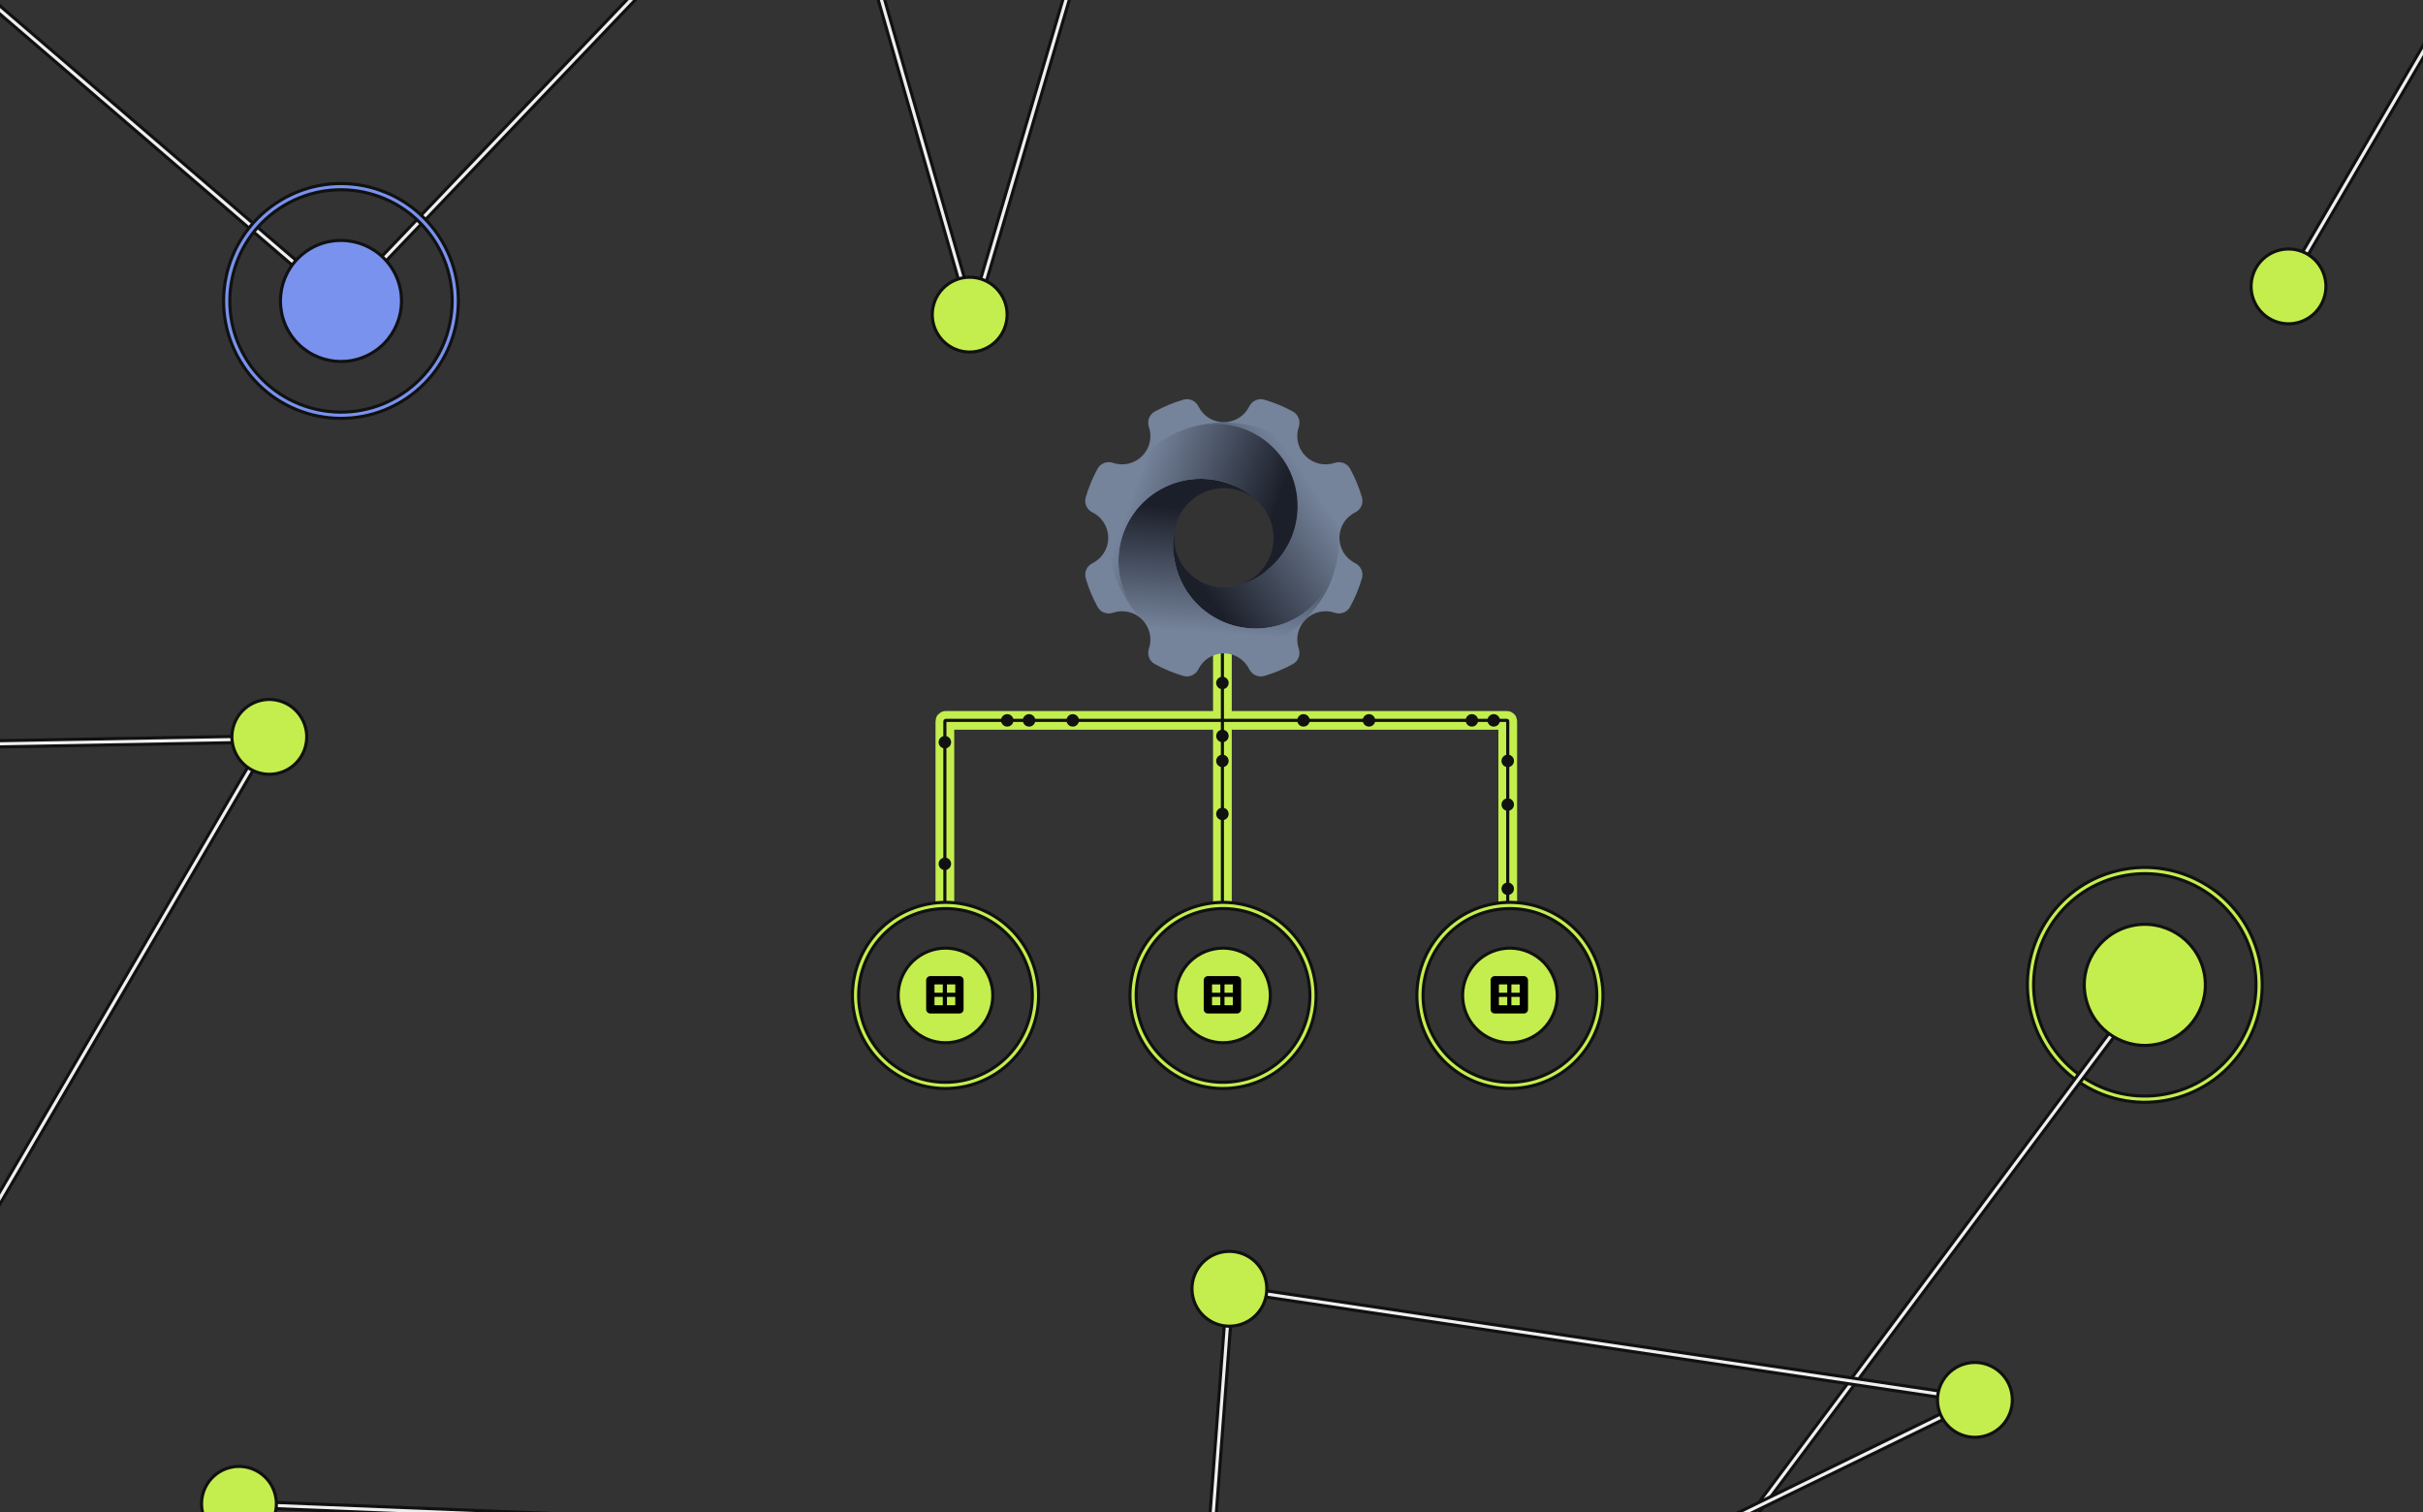 <svg width="777" height="485" viewBox="0 0 777 485" fill="none" xmlns="http://www.w3.org/2000/svg">
<rect x="0" y="0" width="777" height="485" fill="#333333" stroke="none"/>
<g clip-path="url(#clip0_3287_16726)">
<path d="M392 202L392 231M392 231L483.25 231C483.388 231 483.5 231.112 483.5 231.25L483.5 290M392 231L303.25 231C303.112 231 303 231.112 303 231.25L303 290M392 231L392 290" stroke="#C4EE4E" stroke-width="6"/>
<path d="M392 202L392 231M392 231L483.25 231C483.388 231 483.5 231.112 483.5 231.25L483.5 290M392 231L303.25 231C303.112 231 303 231.112 303 231.25L303 290M392 231L392 290" stroke="#111111"/>
<path d="M434.602 180.613C431.591 179.135 429.519 176.037 429.519 172.455C429.519 168.874 431.591 165.776 434.602 164.297C436.398 163.415 437.307 161.385 436.746 159.468C435.805 156.257 434.525 153.191 432.947 150.31C431.988 148.56 429.908 147.778 428.023 148.424C424.848 149.505 421.194 148.782 418.662 146.249C416.129 143.717 415.406 140.063 416.486 136.888C417.128 135.002 416.346 132.922 414.601 131.963C411.72 130.385 408.654 129.105 405.443 128.165C403.526 127.604 401.495 128.517 400.613 130.308C399.135 133.32 396.037 135.391 392.455 135.391C388.874 135.391 385.776 133.32 384.297 130.308C383.415 128.513 381.385 127.604 379.468 128.165C376.257 129.105 373.191 130.385 370.31 131.963C368.56 132.922 367.778 135.002 368.424 136.888C369.505 140.063 368.782 143.717 366.249 146.249C363.717 148.782 360.063 149.505 356.888 148.424C355.002 147.782 352.922 148.564 351.963 150.31C350.385 153.191 349.105 156.257 348.165 159.468C347.604 161.385 348.517 163.415 350.308 164.297C353.32 165.776 355.391 168.874 355.391 172.455C355.391 176.037 353.32 179.135 350.308 180.613C348.513 181.495 347.604 183.526 348.165 185.443C349.105 188.654 350.385 191.72 351.963 194.601C352.922 196.351 355.002 197.133 356.888 196.486C360.063 195.406 363.717 196.129 366.249 198.662C368.782 201.194 369.505 204.848 368.424 208.023C367.782 209.908 368.564 211.988 370.31 212.947C373.191 214.525 376.257 215.805 379.468 216.746C381.385 217.307 383.415 216.393 384.297 214.602C385.776 211.591 388.874 209.519 392.455 209.519C396.037 209.519 399.135 211.591 400.613 214.602C401.495 216.398 403.526 217.307 405.443 216.746C408.654 215.805 411.72 214.525 414.601 212.947C416.351 211.988 417.133 209.908 416.486 208.023C415.406 204.848 416.129 201.194 418.662 198.662C421.194 196.129 424.848 195.406 428.023 196.486C429.908 197.128 431.988 196.346 432.947 194.601C434.525 191.72 435.805 188.654 436.746 185.443C437.307 183.526 436.393 181.495 434.602 180.613ZM392.46 189.576C383.004 189.576 375.339 181.911 375.339 172.455C375.339 162.999 383.004 155.334 392.46 155.334C401.916 155.334 409.581 162.999 409.581 172.455C409.581 181.911 401.916 189.576 392.46 189.576Z" fill="#75839B"/>
<path d="M408.234 143.472C410.522 145.724 412.313 148.293 413.606 151.038C417.572 159.458 416.844 169.543 411.408 177.366C410.558 178.592 409.599 179.763 408.518 180.862C405.452 183.973 401.803 186.157 397.923 187.428C397.141 187.713 396.34 187.93 395.531 188.088C390.552 189.052 385.202 187.632 381.317 183.806C377.419 179.967 375.918 174.612 376.827 169.602C375.968 173.626 376.026 177.909 377.198 182.146C377.609 183.634 378.143 185.049 378.78 186.397C382.837 195.016 391.207 200.687 400.482 201.465C403.508 201.718 406.624 201.452 409.721 200.597C418.924 198.055 425.64 190.951 428.1 182.399C428.217 181.979 428.33 181.558 428.43 181.138C431.36 168.946 428.018 155.56 418.431 146.118C408.839 136.671 395.395 133.532 383.239 136.657C391.886 134.496 401.419 136.752 408.234 143.468V143.472Z" fill="url(#paint0_linear_3287_16726)"/>
<path d="M363.371 164.885C361.639 167.377 360.31 170.213 359.505 173.319C357.149 182.377 359.794 191.558 365.718 197.952C365.972 198.219 366.22 198.486 366.487 198.748C366.528 198.789 366.573 198.829 366.614 198.87C366.899 199.15 367.193 199.417 367.487 199.688C382.084 213.115 404.808 212.649 418.832 198.409C423.39 193.778 426.479 188.247 428.102 182.4C425.642 190.952 418.927 198.056 409.724 200.597C406.626 201.452 403.51 201.719 400.485 201.466C391.21 200.688 382.839 195.017 378.783 186.398C378.15 185.05 377.612 183.63 377.2 182.147C376.029 177.905 375.97 173.622 376.829 169.602C376.974 168.793 377.187 167.997 377.458 167.214C378.209 165.057 379.439 163.027 381.148 161.29C387.081 155.267 396.632 154.968 402.927 160.445C399.852 157.627 396.062 155.497 391.744 154.376C390.251 153.987 388.759 153.743 387.271 153.621C377.779 152.825 368.68 157.238 363.371 164.881V164.885Z" fill="url(#paint1_linear_3287_16726)"/>
<path d="M381.917 137.028C376.129 138.746 370.68 141.907 366.144 146.515C352.093 160.779 351.998 183.557 365.714 197.951C359.795 191.557 357.149 182.381 359.501 173.319C360.31 170.212 361.635 167.376 363.367 164.885C368.676 157.242 377.775 152.828 387.267 153.624C388.755 153.751 390.247 153.995 391.739 154.38C396.058 155.501 399.843 157.631 402.923 160.448C403.172 160.665 403.416 160.887 403.656 161.122C403.922 161.384 404.171 161.656 404.415 161.927C409.91 168.141 409.738 177.633 403.827 183.634C402.109 185.379 400.083 186.646 397.921 187.428C401.806 186.157 405.455 183.973 408.517 180.862C409.598 179.763 410.556 178.591 411.407 177.366C416.842 169.543 417.566 159.458 413.604 151.038C412.311 148.293 410.52 145.724 408.232 143.472C401.417 136.761 391.884 134.5 383.238 136.662C382.795 136.775 382.356 136.897 381.917 137.028Z" fill="url(#paint2_linear_3287_16726)"/>
<circle cx="303.202" cy="319.203" r="28.844" transform="rotate(-151.045 303.202 319.203)" stroke="#111111" stroke-width="3"/>
<circle cx="303.202" cy="319.203" r="28.844" transform="rotate(-151.045 303.202 319.203)" stroke="#C4EE4E"/>
<circle cx="303.201" cy="319.203" r="15.176" transform="rotate(-151.045 303.201 319.203)" fill="#C4EE4E" stroke="#111111"/>
<path d="M307.667 313H298.333C297.6 313 297 313.6 297 314.333V323.667C297 324.4 297.6 325 298.333 325H307.667C308.4 325 309 324.4 309 323.667V314.333C309 313.6 308.4 313 307.667 313ZM302.333 322.333H299.667V319.667H302.333V322.333ZM302.333 318.333H299.667V315.667H302.333V318.333ZM306.333 322.333H303.667V319.667H306.333V322.333ZM306.333 318.333H303.667V315.667H306.333V318.333Z" fill="black"/>
<circle cx="392.202" cy="319.203" r="28.844" transform="rotate(-151.045 392.202 319.203)" stroke="#111111" stroke-width="3"/>
<circle cx="392.202" cy="319.203" r="28.844" transform="rotate(-151.045 392.202 319.203)" stroke="#C4EE4E"/>
<circle cx="392.201" cy="319.203" r="15.176" transform="rotate(-151.045 392.201 319.203)" fill="#C4EE4E" stroke="#111111"/>
<path d="M396.667 313H387.333C386.6 313 386 313.6 386 314.333V323.667C386 324.4 386.6 325 387.333 325H396.667C397.4 325 398 324.4 398 323.667V314.333C398 313.6 397.4 313 396.667 313ZM391.333 322.333H388.667V319.667H391.333V322.333ZM391.333 318.333H388.667V315.667H391.333V318.333ZM395.333 322.333H392.667V319.667H395.333V322.333ZM395.333 318.333H392.667V315.667H395.333V318.333Z" fill="black"/>
<circle cx="484.202" cy="319.203" r="28.844" transform="rotate(-151.045 484.202 319.203)" stroke="#111111" stroke-width="3"/>
<circle cx="484.202" cy="319.203" r="28.844" transform="rotate(-151.045 484.202 319.203)" stroke="#C4EE4E"/>
<circle cx="484.201" cy="319.203" r="15.176" transform="rotate(-151.045 484.201 319.203)" fill="#C4EE4E" stroke="#111111"/>
<circle cx="687.793" cy="315.814" r="36.646" transform="rotate(-13.344 687.793 315.814)" stroke="#111111" stroke-width="3"/>
<circle cx="687.793" cy="315.814" r="36.646" transform="rotate(-13.344 687.793 315.814)" stroke="#C4EE4E"/>
<path d="M687.853 317.531L369.417 744.151" stroke="#111111" stroke-width="3"/>
<path d="M687.853 317.531L369.417 744.151" stroke="#EFEFEF"/>
<path d="M369.424 744.152L394.507 413.215L633.044 448.72" stroke="#111111" stroke-width="3"/>
<path d="M633.15 449.208L181.208 669.531L77.453 482.335L697.508 507.333" stroke="#111111" stroke-width="3"/>
<path d="M369.424 744.152L394.507 413.215L633.044 448.72" stroke="#EFEFEF"/>
<path d="M633.15 449.208L181.208 669.531L77.453 482.335L697.508 507.333" stroke="#EFEFEF"/>
<circle cx="687.795" cy="315.813" r="19.416" transform="rotate(-13.344 687.795 315.813)" fill="#C4EE4E" stroke="#111111"/>
<circle cx="394.235" cy="413.268" r="12" transform="rotate(-13.344 394.235 413.268)" fill="#C4EE4E" stroke="#111111"/>
<circle cx="633.313" cy="448.893" r="12" transform="rotate(-13.344 633.313 448.893)" fill="#C4EE4E" stroke="#111111"/>
<circle cx="76.633" cy="482.231" r="12" transform="rotate(-13.344 76.633 482.231)" fill="#C4EE4E" stroke="#111111"/>
<path d="M905.222 172.372L677.738 -308.934" stroke="#111111" stroke-width="3"/>
<path d="M905.222 172.372L677.738 -308.934" stroke="#EFEFEF"/>
<path d="M677.735 -308.935L958.269 -131.595L815.054 62.441" stroke="#111111" stroke-width="3"/>
<path d="M814.57 62.306L831.899 -440.181L1045.89 -444.04L733.052 91.893" stroke="#111111" stroke-width="3"/>
<path d="M677.735 -308.935L958.269 -131.595L815.054 62.441" stroke="#EFEFEF"/>
<path d="M814.57 62.306L831.899 -440.181L1045.89 -444.04L733.052 91.893" stroke="#EFEFEF"/>
<circle cx="733.874" cy="91.837" r="12" transform="rotate(104.621 733.874 91.837)" fill="#C4EE4E" stroke="#111111"/>
<path d="M-54.778 853.372L-282.262 372.066" stroke="#111111" stroke-width="3"/>
<path d="M-54.778 853.372L-282.262 372.066" stroke="#EFEFEF"/>
<path d="M-282.265 372.065L-1.731 549.405L-144.946 743.441" stroke="#111111" stroke-width="3"/>
<path d="M-145.43 743.306L-128.101 240.819L85.891 236.96L-226.948 772.893" stroke="#111111" stroke-width="3"/>
<path d="M-282.265 372.065L-1.731 549.405L-144.946 743.441" stroke="#EFEFEF"/>
<path d="M-145.43 743.306L-128.101 240.819L85.891 236.96L-226.948 772.893" stroke="#EFEFEF"/>
<circle cx="86.367" cy="236.289" r="12" transform="rotate(104.621 86.367 236.289)" fill="#C4EE4E" stroke="#111111"/>
<path d="M462.21 -408.874L311.876 101.817" stroke="#111111" stroke-width="3"/>
<path d="M462.21 -408.874L311.876 101.817" stroke="#EFEFEF"/>
<path d="M311.877 101.818L220.394 -217.211L456.402 -266.813" stroke="#111111" stroke-width="3"/>
<path d="M456.669 -266.392L109.458 97.254L-52.883 -42.219L537.215 -234.254" stroke="#111111" stroke-width="3"/>
<path d="M311.877 101.818L220.394 -217.211L456.402 -266.813" stroke="#EFEFEF"/>
<path d="M456.669 -266.392L109.458 97.254L-52.883 -42.219L537.215 -234.254" stroke="#EFEFEF"/>
<circle cx="109.344" cy="96.504" r="19.416" transform="rotate(-33.678 109.344 96.504)" fill="#7992EE" stroke="#111111"/>
<circle cx="310.959" cy="100.893" r="12" transform="rotate(-33.678 310.959 100.893)" fill="#C4EE4E" stroke="#111111"/>
<circle cx="109.348" cy="96.505" r="36.646" transform="rotate(-33.678 109.348 96.505)" stroke="#111111" stroke-width="3"/>
<circle cx="109.348" cy="96.505" r="36.646" transform="rotate(-33.678 109.348 96.505)" stroke="#7992EE"/>
<path d="M488.667 313H479.333C478.6 313 478 313.6 478 314.333V323.667C478 324.4 478.6 325 479.333 325H488.667C489.4 325 490 324.4 490 323.667V314.333C490 313.6 489.4 313 488.667 313ZM483.333 322.333H480.667V319.667H483.333V322.333ZM483.333 318.333H480.667V315.667H483.333V318.333ZM487.333 322.333H484.667V319.667H487.333V322.333ZM487.333 318.333H484.667V315.667H487.333V318.333Z" fill="black"/>
<circle cx="344" cy="231" r="2" fill="#111111"/>
<circle cx="330" cy="231" r="2" fill="#111111"/>
<circle cx="323" cy="231" r="2" fill="#111111"/>
<circle cx="303" cy="238" r="2" fill="#111111"/>
<circle cx="303" cy="277" r="2" fill="#111111"/>
<circle cx="392" cy="236" r="2" fill="#111111"/>
<circle cx="392" cy="219" r="2" fill="#111111"/>
<circle cx="392" cy="244" r="2" fill="#111111"/>
<circle cx="392" cy="261" r="2" fill="#111111"/>
<circle cx="418" cy="231" r="2" fill="#111111"/>
<circle cx="439" cy="231" r="2" fill="#111111"/>
<circle cx="472" cy="231" r="2" fill="#111111"/>
<circle cx="479" cy="231" r="2" fill="#111111"/>
<circle cx="483.5" cy="244" r="2" fill="#111111"/>
<circle cx="483.5" cy="258" r="2" fill="#111111"/>
<circle cx="483.5" cy="285" r="2" fill="#111111"/>
</g>
<defs>
<linearGradient id="paint0_linear_3287_16726" x1="380.285" y1="180.88" x2="419.346" y2="153.736" gradientUnits="userSpaceOnUse">
<stop stop-color="#1B1F29"/>
<stop offset="1" stop-color="#75839B"/>
</linearGradient>
<linearGradient id="paint1_linear_3287_16726" x1="394.621" y1="163.782" x2="391.858" y2="203.16" gradientUnits="userSpaceOnUse">
<stop stop-color="#1B1F29"/>
<stop offset="1" stop-color="#75839B"/>
</linearGradient>
<linearGradient id="paint2_linear_3287_16726" x1="404.73" y1="175.705" x2="362.44" y2="160.721" gradientUnits="userSpaceOnUse">
<stop stop-color="#1B1F29"/>
<stop offset="1" stop-color="#75839B"/>
</linearGradient>
<clipPath id="clip0_3287_16726">
<rect width="777" height="485" fill="white"/>
</clipPath>
</defs>
</svg>
